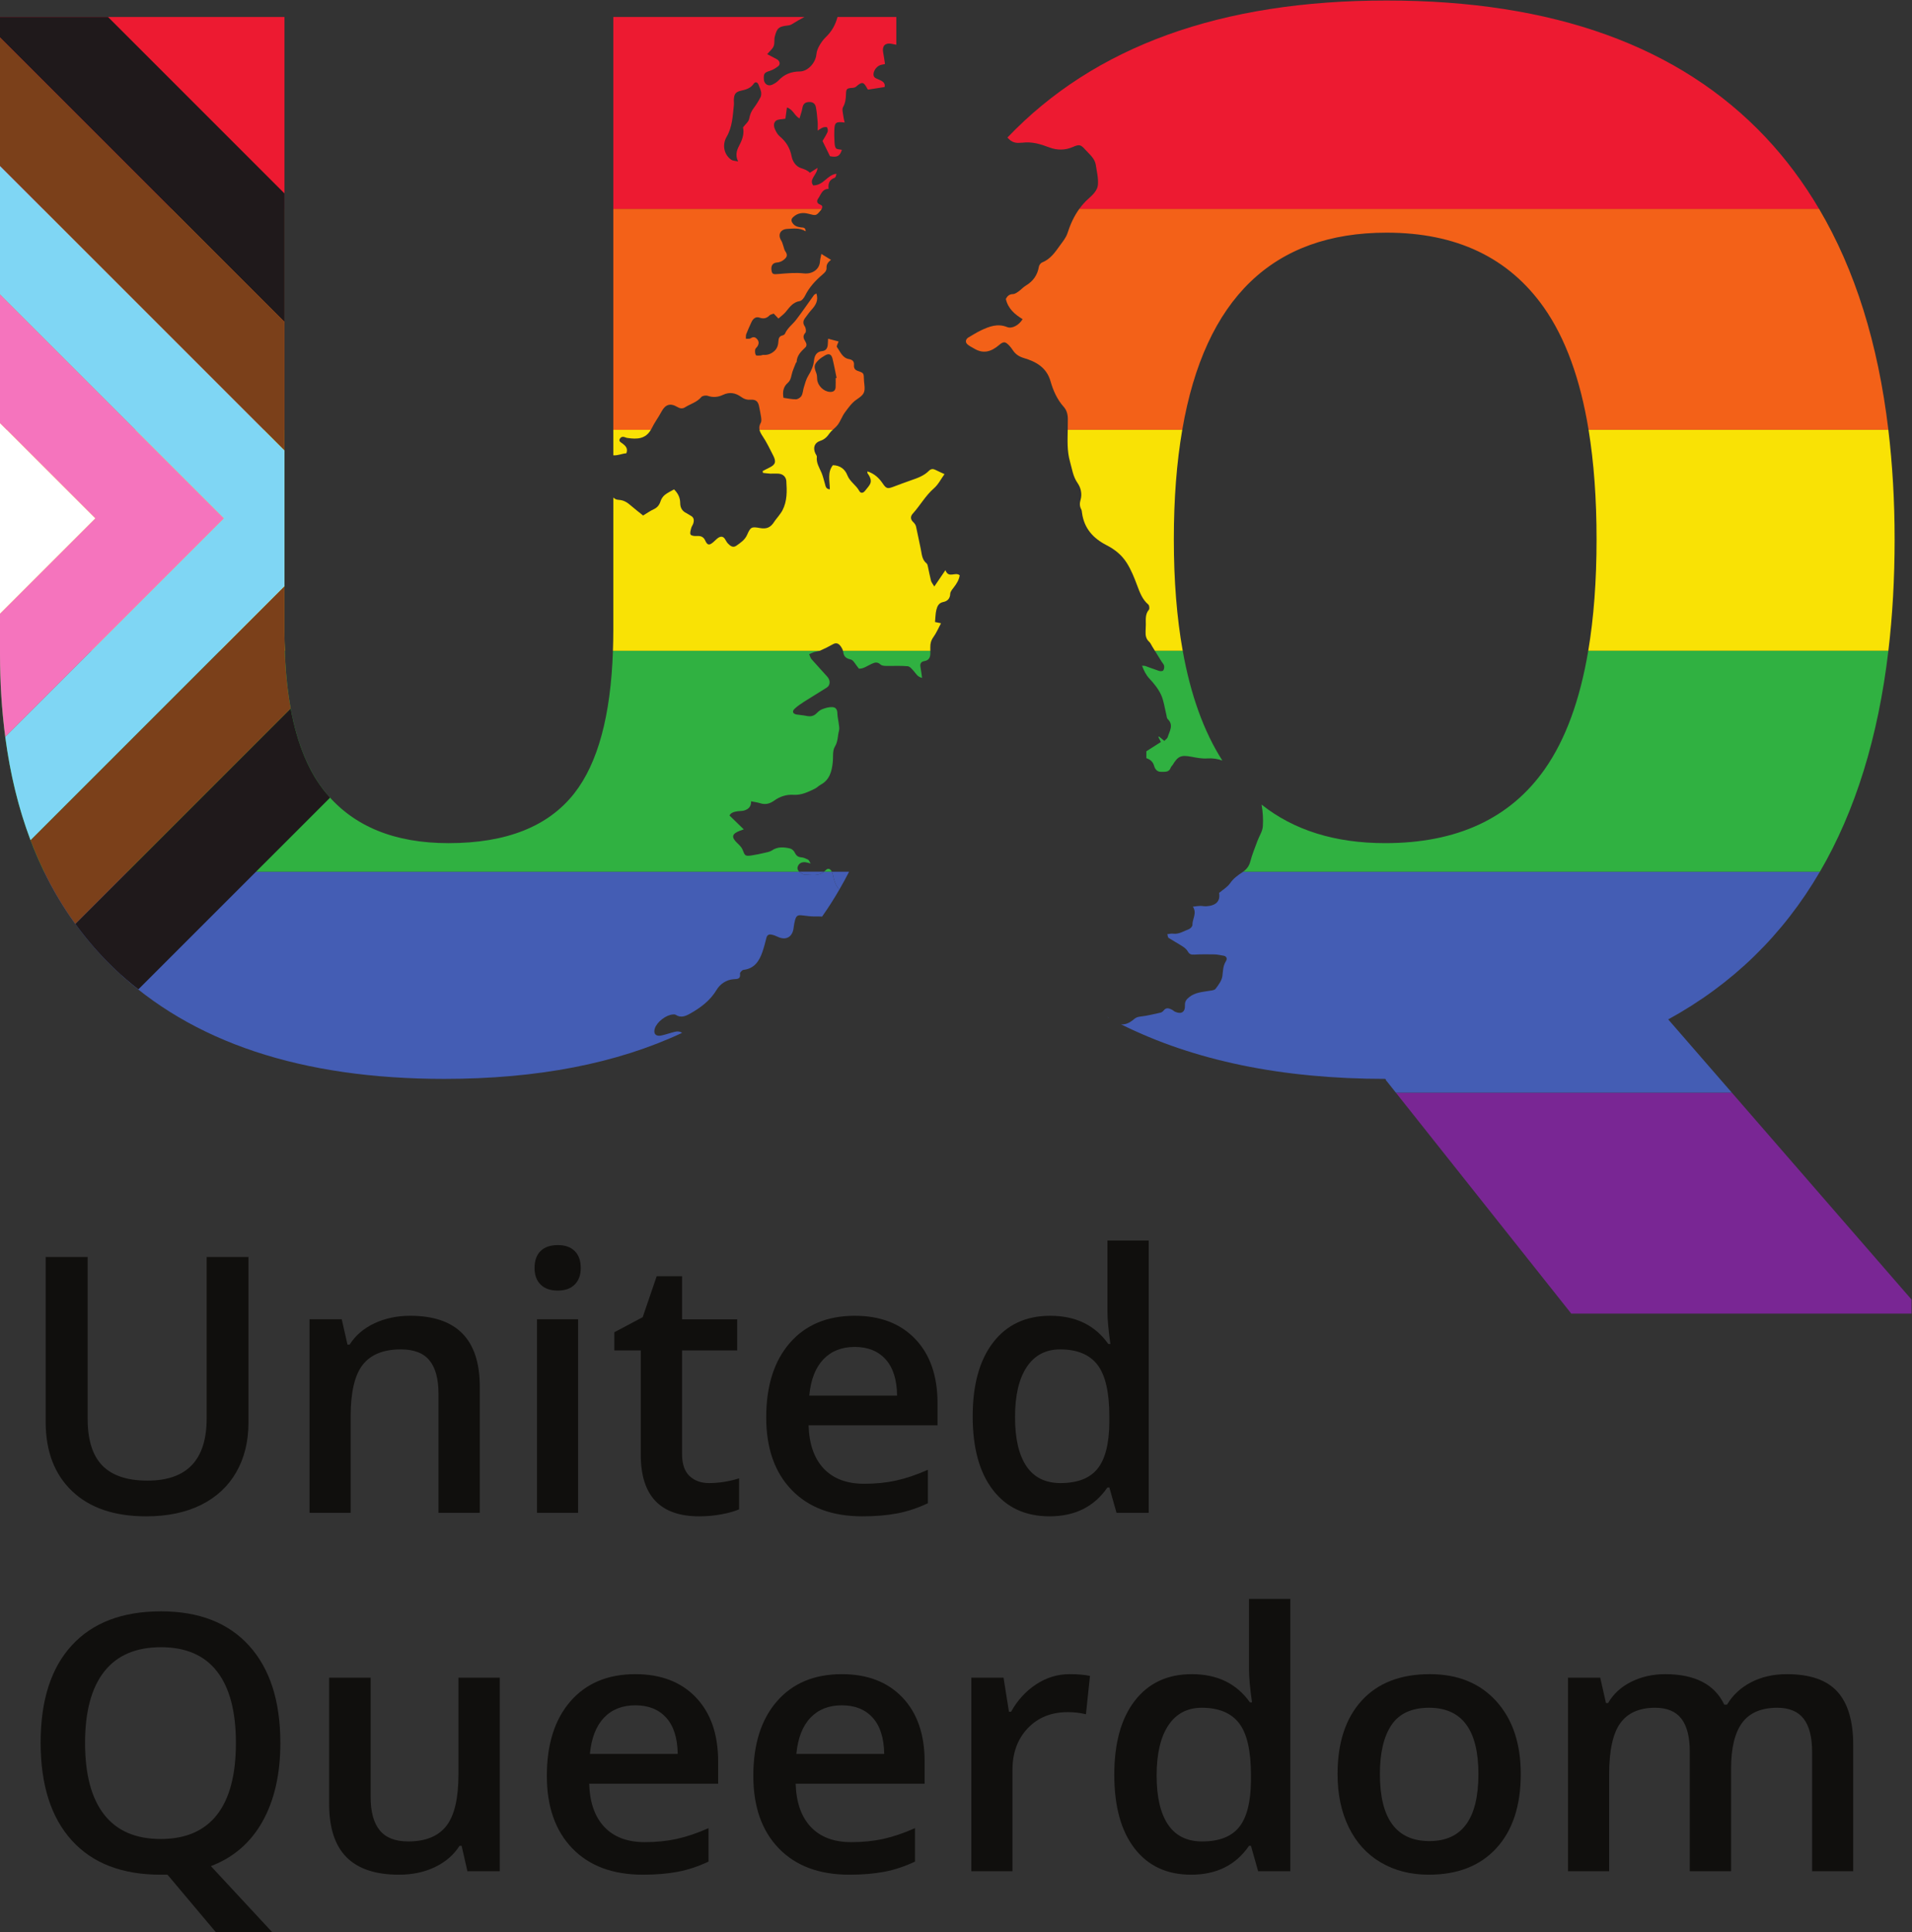 <?xml version="1.0" encoding="UTF-8" standalone="no"?>
<!-- Created with Inkscape (http://www.inkscape.org/) -->

<svg
   version="1.1"
   id="svg2"
   width="426.12"
   height="430.573"
   viewBox="0 0 426.12 430.573"
   sodipodiDocname="UQ_logo.eps"
   xmlnsInkscape="http://www.inkscape.org/namespaces/inkscape"
   xmlnsSodipodi="http://sodipodi.sourceforge.net/DTD/sodipodi-0.dtd"
   xmlns="http://www.w3.org/2000/svg"
   xmlnsSvg="http://www.w3.org/2000/svg">
  <rect x="0" y="0" width="426.12" height="430.573" fill="#333333" stroke="none"/>
  <defs
     id="defs6" />
  <sodipodiNamedview
     id="namedview4"
     pagecolor="#ffffff"
     bordercolor="#000000"
     borderopacity="0.25"
     inkscapeShowpageshadow="2"
     inkscapePageopacity="0.0"
     inkscapePagecheckerboard="0"
     inkscapeDeskcolor="#d1d1d1" />
  <g
     id="g8"
     inkscapeGroupmode="layer"
     inkscapeLabel="ink_ext_XXXXXX"
     transform="matrix(1.333,0,0,-1.333,0,430.573)">
    <g
       id="g10"
       transform="scale(0.1)">
      <path
         d="M 415.406,1128.65 V 851.898 c 0,-31.597 -6.777,-59.25 -20.332,-82.937 -13.554,-23.691 -33.164,-41.922 -58.801,-54.711 -25.644,-12.77 -56.308,-19.16 -92.011,-19.16 -53.047,0 -94.297,14.051 -123.75,42.129 -29.442,28.09 -44.168,66.711 -44.168,115.851 v 275.58 H 146.559 V 858.039 c 0,-35.301 8.183,-61.34 24.57,-78.098 16.387,-16.781 41.543,-25.171 75.476,-25.171 65.918,0 98.887,34.621 98.887,103.859 v 270.021 h 69.914"
         style="fill:#100f0d;fill-opacity:1;fill-rule:nonzero;stroke:none"
         id="path12" />
      <path
         d="m 802.152,700.941 h -69.043 v 198.938 c 0,24.961 -5.019,43.59 -15.066,55.883 -10.039,12.277 -25.977,18.418 -47.824,18.418 -29.071,0 -50.321,-8.578 -63.77,-25.739 -13.457,-17.171 -20.195,-45.929 -20.195,-86.312 V 700.941 h -68.75 v 323.569 h 53.84 l 9.648,-42.428 h 3.516 c 9.746,15.406 23.594,27.298 41.543,35.698 17.929,8.38 37.832,12.58 59.676,12.58 77.617,0 116.425,-39.508 116.425,-118.489 v -210.93"
         style="fill:#100f0d;fill-opacity:1;fill-rule:nonzero;stroke:none"
         id="path14" />
      <path
         d="m 966.566,700.941 h -68.757 v 323.569 h 68.757 z m -72.851,409.269 c 0,12.29 3.371,21.76 10.098,28.38 6.73,6.64 16.328,9.96 28.808,9.96 12.102,0 21.516,-3.32 28.234,-9.96 6.727,-6.62 10.098,-16.09 10.098,-28.38 0,-11.7 -3.371,-20.92 -10.098,-27.64 -6.718,-6.73 -16.132,-10.08 -28.234,-10.08 -12.48,0 -22.078,3.35 -28.808,10.08 -6.727,6.72 -10.098,15.94 -10.098,27.64"
         style="fill:#100f0d;fill-opacity:1;fill-rule:nonzero;stroke:none"
         id="path16" />
      <path
         d="m 1185.4,750.68 c 16.76,0 33.54,2.64 50.31,7.902 v -51.793 c -7.6,-3.309 -17.4,-6.09 -29.4,-8.328 -11.99,-2.242 -24.43,-3.371 -37.3,-3.371 -65.14,0 -97.71,34.332 -97.71,102.98 v 174.36 h -44.17 v 30.42 l 47.39,25.16 23.4,68.46 h 42.43 v -71.96 h 92.15 v -52.08 h -92.15 V 799.238 c 0,-16.578 4.14,-28.816 12.43,-36.707 8.29,-7.902 19.16,-11.851 32.62,-11.851"
         style="fill:#100f0d;fill-opacity:1;fill-rule:nonzero;stroke:none"
         id="path18" />
      <path
         d="m 1429.08,978.281 c -21.84,0 -39.35,-6.929 -52.51,-20.781 -13.17,-13.84 -21.02,-34.031 -23.55,-60.551 h 146.86 c -0.39,26.723 -6.83,46.949 -19.31,60.711 -12.49,13.75 -29.65,20.621 -51.49,20.621 z m 12.59,-283.191 c -50.32,0 -89.67,14.68 -118.04,44.039 -28.38,29.34 -42.57,69.769 -42.57,121.25 0,52.859 13.16,94.391 39.49,124.621 26.33,30.23 62.5,45.36 108.53,45.36 42.71,0 76.45,-12.97 101.23,-38.911 24.76,-25.949 37.15,-61.629 37.15,-107.078 v -37.152 h -215.61 c 0.97,-31.399 9.46,-55.539 25.45,-72.41 16,-16.868 38.52,-25.297 67.58,-25.297 19.11,0 36.9,1.789 53.4,5.41 16.47,3.609 34.17,9.598 53.09,17.988 v -55.879 c -16.78,-7.992 -33.75,-13.652 -50.91,-16.972 -17.16,-3.309 -36.76,-4.969 -58.79,-4.969"
         style="fill:#100f0d;fill-opacity:1;fill-rule:nonzero;stroke:none"
         id="path20" />
      <path
         d="m 1773.12,750.68 c 28.27,0 48.86,7.941 61.73,23.851 12.88,15.879 19.5,41.68 19.89,77.367 v 9.661 c 0,40.761 -6.63,69.711 -19.89,86.882 -13.26,17.161 -34.03,25.739 -62.32,25.739 -24.18,0 -42.81,-9.801 -55.87,-29.399 -13.07,-19.601 -19.6,-47.543 -19.6,-83.812 0,-35.899 6.33,-63.239 19.02,-82.071 12.67,-18.816 31.68,-28.218 57.04,-28.218 z m -18.43,-55.59 c -40.37,0 -71.86,14.629 -94.5,43.89 -22.62,29.25 -33.93,70.301 -33.93,123.149 0,53.062 11.46,94.351 34.37,123.91 22.92,29.541 54.67,44.321 95.22,44.321 42.52,0 74.9,-15.71 97.13,-47.11 h 3.52 c -3.32,23.21 -4.98,41.55 -4.98,55.01 v 117.89 h 69.04 V 700.941 h -53.83 l -11.99,42.418 h -3.22 C 1829.48,711.18 1797.2,695.09 1754.69,695.09"
         style="fill:#100f0d;fill-opacity:1;fill-rule:nonzero;stroke:none"
         id="path22" />
      <path
         d="m 142.23,316.238 c 0,-52.648 10.637,-92.59 31.895,-119.797 21.25,-27.203 52.754,-40.8 94.492,-40.8 41.543,0 72.891,13.461 94.055,40.371 21.16,26.91 31.746,66.988 31.746,120.226 0,52.473 -10.488,92.25 -31.453,119.364 -20.969,27.109 -52.219,40.668 -93.762,40.668 -41.933,0 -73.574,-13.559 -94.93,-40.668 C 152.914,408.488 142.23,368.711 142.23,316.238 Z m 326.497,0 c 0,-51.879 -9.903,-95.558 -29.7,-131.058 -19.793,-35.5 -48.613,-60.461 -86.445,-74.879 L 454.977,0 h -94.211 l -80.731,95.961 h -11.418 c -64.558,0 -114.14,19.16 -148.758,57.48 -34.621,38.329 -51.933,92.789 -51.933,163.387 0,70.602 17.41,124.832 52.226,162.66 34.813,37.832 84.5,56.75 149.051,56.75 63.586,0 112.727,-19.199 147.453,-57.629 34.707,-38.429 52.071,-92.539 52.071,-162.371"
         style="fill:#100f0d;fill-opacity:1;fill-rule:nonzero;stroke:none"
         id="path24" />
      <path
         d="m 781.449,101.809 -9.656,42.41 h -3.508 c -9.558,-15.02 -23.152,-26.809 -40.808,-35.399 -17.649,-8.57 -37.793,-12.859 -60.411,-12.859 -39.199,0 -68.457,9.75 -87.765,29.25 -19.305,19.5 -28.965,49.051 -28.965,88.641 v 211.519 h 69.336 V 225.84 c 0,-24.758 5.07,-43.352 15.215,-55.719 10.136,-12.391 26.035,-18.582 47.687,-18.582 28.856,0 50.067,8.633 63.633,25.902 13.555,17.25 20.32,46.168 20.32,86.719 V 425.371 H 835.57 V 101.809 h -54.121"
         style="fill:#100f0d;fill-opacity:1;fill-rule:nonzero;stroke:none"
         id="path26" />
      <path
         d="m 1062.3,379.148 c -21.85,0 -39.36,-6.937 -52.51,-20.777 C 996.617,344.52 988.766,324.328 986.234,297.82 H 1133.1 c -0.4,26.711 -6.84,46.942 -19.32,60.7 -12.48,13.75 -29.64,20.628 -51.48,20.628 z m 12.58,-283.187 c -50.31,0 -89.661,14.668 -118.04,44.027 -28.379,29.352 -42.567,69.774 -42.567,121.25 0,52.864 13.165,94.391 39.493,124.633 26.328,30.231 62.494,45.348 108.534,45.348 42.71,0 76.45,-12.969 101.22,-38.91 24.77,-25.95 37.15,-61.629 37.15,-107.071 v -37.16 H 985.063 c 0.976,-31.406 9.464,-55.539 25.447,-72.398 16,-16.879 38.53,-25.301 67.58,-25.301 19.11,0 36.91,1.781 53.4,5.41 16.47,3.602 34.17,9.602 53.09,17.981 v -55.872 c -16.77,-7.988 -33.75,-13.66 -50.9,-16.968 -17.16,-3.309 -36.76,-4.969 -58.8,-4.969"
         style="fill:#100f0d;fill-opacity:1;fill-rule:nonzero;stroke:none"
         id="path28" />
      <path
         d="m 1407.5,379.148 c -21.84,0 -39.34,-6.937 -52.5,-20.777 -13.18,-13.851 -21.03,-34.043 -23.56,-60.551 h 146.87 c -0.39,26.711 -6.84,46.942 -19.31,60.7 -12.49,13.75 -29.65,20.628 -51.5,20.628 z m 12.58,-283.187 c -50.31,0 -89.66,14.668 -118.03,44.027 -28.38,29.352 -42.57,69.774 -42.57,121.25 0,52.864 13.16,94.391 39.49,124.633 26.33,30.231 62.5,45.348 108.53,45.348 42.72,0 76.46,-12.969 101.23,-38.91 24.77,-25.95 37.15,-61.629 37.15,-107.071 v -37.16 h -215.61 c 0.98,-31.406 9.46,-55.539 25.46,-72.398 15.98,-16.879 38.51,-25.301 67.57,-25.301 19.12,0 36.91,1.781 53.39,5.41 16.49,3.602 34.17,9.602 53.11,17.981 v -55.872 c -16.78,-7.988 -33.76,-13.66 -50.92,-16.968 -17.16,-3.309 -36.76,-4.969 -58.8,-4.969"
         style="fill:#100f0d;fill-opacity:1;fill-rule:nonzero;stroke:none"
         id="path30" />
      <path
         d="m 1788.12,431.219 c 13.84,0 25.25,-0.981 34.23,-2.918 l -6.74,-64.082 c -9.76,2.34 -19.89,3.519 -30.42,3.519 -27.51,0 -49.78,-8.988 -66.85,-26.918 -17.08,-17.941 -25.59,-41.25 -25.59,-69.929 V 101.809 h -68.76 v 323.562 h 53.84 l 9.06,-57.051 h 3.51 c 10.73,19.309 24.72,34.61 41.99,45.918 17.25,11.313 35.83,16.981 55.73,16.981"
         style="fill:#100f0d;fill-opacity:1;fill-rule:nonzero;stroke:none"
         id="path32" />
      <path
         d="m 2009.86,151.539 c 28.27,0 48.86,7.949 61.72,23.852 12.88,15.879 19.51,41.679 19.9,77.379 v 9.652 c 0,40.758 -6.63,69.707 -19.9,86.879 -13.26,17.168 -34.03,25.738 -62.32,25.738 -24.18,0 -42.8,-9.801 -55.87,-29.398 -13.06,-19.602 -19.6,-47.532 -19.6,-83.813 0,-35.887 6.34,-63.238 19.03,-82.058 12.66,-18.829 31.68,-28.231 57.04,-28.231 z m -18.44,-55.578 c -40.36,0 -71.86,14.617 -94.49,43.879 -22.62,29.262 -33.93,70.301 -33.93,123.16 0,53.051 11.45,94.352 34.37,123.898 22.92,29.543 54.66,44.321 95.22,44.321 42.52,0 74.9,-15.699 97.13,-47.098 h 3.52 c -3.33,23.199 -4.98,41.539 -4.98,55 v 117.891 h 69.04 V 101.809 h -53.83 l -11.99,42.41 h -3.22 c -22.04,-32.168 -54.32,-48.258 -96.84,-48.258"
         style="fill:#100f0d;fill-opacity:1;fill-rule:nonzero;stroke:none"
         id="path34" />
      <path
         d="m 2307.08,264.16 c 0,-74.691 27.61,-112.031 82.8,-112.031 54.61,0 81.91,37.34 81.91,112.031 0,73.918 -27.5,110.879 -82.5,110.879 -28.87,0 -49.78,-9.559 -62.74,-28.66 -12.97,-19.117 -19.47,-46.52 -19.47,-82.219 z m 235.5,0 c 0,-52.851 -13.55,-94.101 -40.65,-123.738 -27.12,-29.641 -64.85,-44.461 -113.21,-44.461 -30.25,0 -56.96,6.82 -80.16,20.48 -23.22,13.641 -41.06,33.239 -53.55,58.797 -12.48,25.551 -18.72,55.184 -18.72,88.922 0,52.469 13.46,93.422 40.38,122.879 26.91,29.449 64.84,44.18 113.8,44.18 46.81,0 83.86,-15.059 111.16,-45.199 27.31,-30.141 40.95,-70.75 40.95,-121.86"
         style="fill:#100f0d;fill-opacity:1;fill-rule:nonzero;stroke:none"
         id="path36" />
      <path
         d="m 2894.23,101.809 h -69.04 V 301.32 c 0,24.77 -4.69,43.25 -14.04,55.442 -9.37,12.187 -23.99,18.277 -43.88,18.277 -26.52,0 -45.99,-8.617 -58.37,-25.879 -12.38,-17.269 -18.57,-45.98 -18.57,-86.16 V 101.809 h -68.75 v 323.562 h 53.83 l 9.64,-42.43 h 3.52 c 8.97,15.399 21.98,27.309 39.06,35.7 17.05,8.39 35.83,12.578 56.31,12.578 49.74,0 82.7,-16.981 98.88,-50.91 h 4.68 c 9.56,15.992 23.01,28.472 40.38,37.453 17.35,8.957 37.25,13.457 59.67,13.457 38.62,0 66.75,-9.758 84.4,-29.25 17.65,-19.508 26.48,-49.258 26.48,-89.239 V 101.809 h -68.75 V 301.32 c 0,24.77 -4.73,43.25 -14.19,55.442 -9.46,12.187 -24.14,18.277 -44.03,18.277 -26.72,0 -46.27,-8.328 -58.65,-25.008 -12.39,-16.672 -18.58,-42.269 -18.58,-76.781 V 101.809"
         style="fill:#100f0d;fill-opacity:1;fill-rule:nonzero;stroke:none"
         id="path38" />
      <path
         d="m 3195.94,1057.47 -300.49,345.94 h -561.71 l 293.23,-369.37 h 568.97 v 23.43"
         style="fill:#792694;fill-opacity:1;fill-rule:nonzero;stroke:none"
         id="path40" />
      <path
         d="m 3042.77,1772.79 h -964.33 c -0.38,-0.28 -0.7,-0.59 -1.1,-0.85 -7.83,-5.13 -15.09,-10.3 -20.68,-18.4 -4.54,-6.55 -12.2,-10.93 -18.48,-16.26 2.3,-13.55 -4.65,-21.06 -20.98,-22.28 -3.55,-0.26 -7.19,0.68 -10.78,0.61 -3.54,-0.07 -7.08,-0.72 -12.04,-1.28 7.27,-11.01 -1.03,-20.48 -0.78,-30.61 0.06,-2.36 -3.3,-6.06 -5.87,-7.01 -8.65,-3.18 -16.66,-8.91 -26.71,-7.51 -2.7,0.38 -5.59,-0.46 -9.36,-0.83 0.84,-2.68 0.85,-5.43 2.1,-6.24 7.81,-5.03 16.02,-9.42 23.8,-14.48 3.2,-2.08 6.45,-4.84 8.26,-8.08 2.53,-4.56 5.4,-5.67 10.48,-5.4 11.57,0.65 23.21,0.56 34.81,0.34 4.63,-0.1 9.22,-1.45 13.85,-2.03 6.5,-0.82 7.05,-5.56 4.59,-9.47 -4.93,-7.8 -4.71,-16.08 -5.84,-24.68 -1,-7.58 -6.52,-15.03 -11.48,-21.42 -2.1,-2.7 -7.84,-2.82 -12.03,-3.54 -10.99,-1.87 -21.99,-2.55 -31.55,-9.98 -5.19,-4.02 -7.83,-7.55 -7.54,-14.12 0.52,-11.17 -6.13,-15.31 -16.43,-10.65 -1.94,0.88 -3.49,2.59 -5.42,3.52 -4.71,2.34 -9.4,4.07 -13.62,-1.26 -1.29,-1.62 -3.27,-3.29 -5.22,-3.73 -10.85,-2.43 -21.73,-5.06 -32.75,-6.41 -4.53,-0.56 -7.97,-1.23 -11.56,-4.36 -7.78,-6.73 -14.81,-9.57 -21.88,-8.76 v 0 c 121.98,-60.78 269.18,-91.21 441.7,-91.21 l 1.2,-1.2 v -1.19 l 1.2,-1.2 15.41,-19.41 h 561.71 l -106.33,122.42 c 107.46,58.83 191.95,141.21 253.65,246.96"
         style="fill:#445db4;fill-opacity:1;fill-rule:nonzero;stroke:none"
         id="path42" />
      <path
         d="m 1850.8,1530.06 c 1.4,-0.77 2.85,-1.5 4.27,-2.26 -1.4,0.94 -2.83,1.73 -4.27,2.26 v 0"
         style="fill:#445db4;fill-opacity:1;fill-rule:nonzero;stroke:none"
         id="path44" />
      <path
         d="m 1128.75,1505.21 c -7.7,-1.82 -15.18,-4.54 -22.89,-6.27 -9.42,-2.1 -13.97,3.15 -10.95,12.07 3.7,10.94 18.93,22.53 30.45,23.1 1.42,0.06 3.17,0.16 4.24,-0.54 8.76,-5.72 16.6,-2.34 24.44,2.1 17.68,10.04 33.32,21.61 44.29,39.9 5.44,9.08 15.82,16.71 28.29,17.48 6.12,0.38 11.95,0.04 10.62,9.34 -0.27,1.85 3.52,5.99 5.77,6.26 18.24,2.12 26.36,14.61 31.67,29.97 2.7,7.79 4.73,15.84 6.76,23.85 1.16,4.54 4.25,5.86 8.14,5.17 3.49,-0.62 6.99,-1.87 10.18,-3.46 14.01,-6.95 25.29,-0.87 27.06,14.62 0.49,4.29 1.25,8.59 2.37,12.75 2.09,7.82 4.48,9.09 12.43,8.17 7.16,-0.83 14.39,-1.93 21.56,-1.75 3.81,0.1 7.56,-0.04 11.29,-0.25 10.21,14.48 19.78,29.46 28.73,44.95 -4.18,5.1 -7.5,10.87 -9.06,17.97 -0.9,4.11 -1.66,8.42 -3.47,12.15 h -12.98 c -9.82,-8.17 -21.83,-4.99 -33.22,-4.78 -1.61,0.03 -3.19,1.56 -4.79,2.36 -1.35,0.68 -2.51,1.5 -3.49,2.42 H 73.695 c 30.235,-62.12 69.719,-116.53 118.567,-163.1 128.183,-122.2 311.64,-183.28 550.437,-183.28 155.977,0 288.491,25.74 397.781,76.98 v 0 c -3.4,2.23 -7.2,2.89 -11.73,1.82"
         style="fill:#445db4;fill-opacity:1;fill-rule:nonzero;stroke:none"
         id="path46" />
      <path
         d="m 1403.2,1742.67 c 5.7,9.86 11.23,19.85 16.41,30.12 h -28.94 c 1.81,-3.73 2.57,-8.04 3.47,-12.15 1.56,-7.1 4.88,-12.87 9.06,-17.97"
         style="fill:#445db4;fill-opacity:1;fill-rule:nonzero;stroke:none"
         id="path48" />
      <path
         d="m 1339.68,1770.37 c 1.6,-0.8 3.18,-2.33 4.79,-2.36 11.39,-0.21 23.4,-3.39 33.22,4.78 h -41.5 c 0.98,-0.92 2.14,-1.74 3.49,-2.42"
         style="fill:#445db4;fill-opacity:1;fill-rule:nonzero;stroke:none"
         id="path50" />
      <path
         d="m 1422.22,2127.62 c 4.8,-1 8.18,-8.77 13.75,-15.31 6.59,-0.82 13.87,4.46 21.49,8.03 5.45,2.56 9.8,3.39 14.72,-1.22 1.96,-1.84 5.79,-2.23 8.79,-2.3 12.21,-0.24 24.48,0.57 36.6,-0.52 3.72,-0.33 7.45,-5.06 10.42,-8.44 3.7,-4.24 6.27,-9.56 13.61,-11 -0.93,6.46 -1.53,12.16 -2.61,17.75 -1.1,5.7 0.61,9.28 6.51,10.26 7.56,1.25 10,6.28 9.98,13.19 0,1.37 -0.02,2.74 -0.02,4.1 h -146.15 c 0.09,-0.37 0.31,-0.73 0.35,-1.1 0.88,-7.86 3.97,-11.62 12.56,-13.44"
         style="fill:#30b141;fill-opacity:1;fill-rule:nonzero;stroke:none"
         id="path52" />
      <path
         d="m 1333.93,1781.76 c 1.96,5.2 6.72,7.32 12.26,6.89 2.28,-0.18 4.53,-1 9.13,-2.07 -2.2,3.42 -2.82,5.59 -4.16,6.25 -3.56,1.73 -7.37,3.67 -11.18,3.93 -5.94,0.41 -8.95,3.09 -11.39,8.29 -1.34,2.86 -4.79,5.87 -7.79,6.58 -10.32,2.37 -20.64,3.28 -30.3,-3.34 -3.32,-2.27 -7.82,-2.97 -11.89,-3.91 -7.31,-1.69 -14.66,-3.34 -22.08,-4.4 -10.66,-1.54 -11.12,-0.49 -14.83,9.18 -1.66,4.36 -5.52,8.12 -9.04,11.47 -10.28,9.79 -9.28,15.37 4.12,20.53 1.57,0.59 3.16,1.13 6.73,2.4 -8.44,8.21 -15.74,15.32 -23.82,23.18 2.31,5.02 8.12,6.3 14.09,7.18 3.22,0.48 6.6,0.19 9.69,1.01 7.09,1.9 12.44,5.84 12.36,15.52 5.91,-1.2 10.47,-1.71 14.75,-3.08 9.06,-2.93 16.44,-1.08 24.3,4.59 9.1,6.56 20.12,10.14 31.55,9.38 13.37,-0.88 24.56,4.7 35.89,10.18 3.53,1.7 6.35,4.87 9.82,6.75 14.87,7.99 18.45,21.98 20.12,37.05 1,8.95 -0.71,19.53 3.54,26.47 5.41,8.82 4.55,18.01 6.96,26.85 1.03,3.82 -0.09,8.3 -0.56,12.44 -0.58,5.27 -2.01,10.5 -2.15,15.76 -0.15,6.84 -2.16,10.93 -8.88,11.14 -5.49,0.19 -11.27,-1.55 -16.51,-3.51 -3.57,-1.34 -6.79,-4.2 -9.57,-6.98 -4.95,-4.98 -10.52,-5.57 -17,-4.2 -5.28,1.11 -10.71,1.46 -16.06,2.27 -6.36,0.98 -8.23,5.19 -3.59,9.56 4.94,4.66 10.72,8.52 16.47,12.2 12.37,7.93 25.07,15.37 37.43,23.32 5.84,3.75 6.29,11.93 1,17.97 -8.69,9.93 -17.84,19.46 -26.5,29.42 -1.96,2.26 -2.71,5.57 -4.02,8.4 2.74,1.18 5.4,2.6 8.23,3.48 3.05,0.94 6.35,1.21 9.31,2.25 h -345.58 c -3.66,-108.51 -25.175,-188.03 -64.659,-238.39 -43.535,-55.51 -113.613,-83.24 -210.223,-83.24 -90.253,0 -158.546,27.94 -204.843,83.85 -42.266,50.98 -65.176,130.3 -68.887,237.78 H -0.004 v -5.39 c 0,-141.84 24.609,-263.13 73.699,-363.98 H 1336.19 c -2.49,2.28 -3.67,5.25 -2.26,8.97"
         style="fill:#30b141;fill-opacity:1;fill-rule:nonzero;stroke:none"
         id="path54" />
      <path
         d="m 1946.32,2117.02 c 0.53,-2.47 -0.06,-5.93 -1.56,-7.83 -1.03,-1.28 -4.73,-1.4 -6.83,-0.74 -7.88,2.5 -15.58,5.58 -23.39,8.32 -1.22,0.42 -2.67,0.21 -5.18,0.36 3.33,-8.45 6.57,-15.32 12.39,-21.57 7.52,-8.07 14.86,-17.04 19.4,-26.94 4.74,-10.33 6.06,-22.24 8.9,-33.45 0.63,-2.44 0.6,-5.65 2.17,-7.16 10.57,-10.1 3.04,-20.19 0.14,-30.13 -0.69,-2.35 -3.53,-4.08 -5.72,-6.47 -3.46,2.88 -6.14,5.11 -8.81,7.34 -0.41,-0.2 -0.8,-0.41 -1.2,-0.61 1.41,-2.8 2.84,-5.61 4.3,-8.52 -8.47,-5.4 -16.7,-10.65 -24.33,-15.52 0,-4.74 0,-7.97 0,-11.49 6.5,-2.24 11.04,-5.91 13.06,-13.14 1.41,-5 4.81,-9.93 11.59,-9.73 6.37,0.19 13.33,-1.22 16.16,7.17 0.54,1.61 2.21,2.81 3.14,4.34 9.09,15.03 14.08,16.93 31.91,13.6 8.44,-1.58 17.2,-3.3 25.68,-2.73 9.57,0.67 17.95,-0.73 25.52,-3.54 -30.97,48.44 -53.04,109.66 -66.27,183.58 h -46.56 c 3.68,-5.95 7.37,-11.92 11.06,-17.87 1.51,-2.43 3.87,-4.66 4.43,-7.27"
         style="fill:#30b141;fill-opacity:1;fill-rule:nonzero;stroke:none"
         id="path56" />
      <path
         d="m 3157.22,2142.16 h -501.8 c -13.87,-82.64 -38.14,-148.82 -72.94,-198.25 -57.91,-82.26 -146.74,-123.38 -266.55,-123.38 -83.84,0 -152.67,21.55 -206.68,64.45 2.13,-12.01 2.97,-24.5 2.09,-36.6 -0.58,-8.13 -5.92,-15.89 -8.88,-23.89 -4.23,-11.52 -9,-22.9 -12.07,-34.73 -1.98,-7.62 -6.1,-12.84 -11.95,-16.97 h 964.33 c 59.23,101.51 97.38,224.63 114.45,369.37"
         style="fill:#30b141;fill-opacity:1;fill-rule:nonzero;stroke:none"
         id="path58" />
      <path
         d="m 1380.19,1774.99 c -0.81,-0.87 -1.66,-1.51 -2.5,-2.2 h 12.98 c -0.05,0.09 -0.05,0.18 -0.1,0.27 -2.24,4.46 -6.14,6.51 -10.38,1.93"
         style="fill:#30b141;fill-opacity:1;fill-rule:nonzero;stroke:none"
         id="path60" />
      <path
         d="m 3167.65,2328.43 c 0,64.52 -3.63,125.4 -10.49,183.1 h -501.19 c 8.86,-54.15 13.35,-115.13 13.35,-183.1 0,-69.44 -4.69,-131.44 -13.9,-186.27 h 501.8 c 6.91,58.58 10.43,120.62 10.43,186.27"
         style="fill:#f9e205;fill-opacity:1;fill-rule:nonzero;stroke:none"
         id="path62" />
      <path
         d="m 1788.94,2458.41 c 3.52,-12.32 4.86,-24.7 12.72,-35.95 5.21,-7.48 7.96,-17.85 4.96,-27.97 -1.62,-5.44 -1.8,-10.6 1.06,-15.78 1.01,-1.82 1.12,-4.18 1.42,-6.33 3.5,-25.46 18.4,-42.1 40.59,-53.53 13.86,-7.13 25.7,-16.27 34.36,-30.14 7.37,-11.81 12.29,-24.27 17.09,-37.07 4.41,-11.76 8.62,-23.67 18.83,-32.29 1.66,-1.41 2.25,-6.98 0.91,-8.55 -6.44,-7.57 -5.12,-16.29 -5.15,-24.93 -0.02,-3.98 -0.28,-7.97 -0.42,-11.96 -0.23,-6.35 0.82,-12.07 5.96,-16.7 2.33,-2.09 3.57,-5.39 5.28,-8.14 1.42,-2.31 2.85,-4.61 4.28,-6.91 h 46.56 c -9.86,55.03 -14.84,117.07 -14.84,186.27 0,67.8 4.75,128.75 14.09,183.1 h -191.5 c -0.28,-17.78 -1.25,-35.42 3.8,-53.12"
         style="fill:#f9e205;fill-opacity:1;fill-rule:nonzero;stroke:none"
         id="path64" />
      <path
         d="m 1040.92,2488.47 c -2.69,2.04 -7.27,3.72 -4.45,8.31 2.2,3.59 5.95,3.61 9.68,1.87 0.96,-0.45 2.09,-0.62 3.15,-0.78 15.73,-2.36 29.99,-1.72 38.86,13.66 h -62.75 v -42.66 c 7.55,-0.57 14.56,2.9 21.83,3.46 2.95,7.98 -1.14,12.21 -6.32,16.14"
         style="fill:#f9e205;fill-opacity:1;fill-rule:nonzero;stroke:none"
         id="path66" />
      <path
         d="m 1580.68,2276.91 c -6.84,-10.06 -12.14,-17.84 -18.6,-27.32 -2.57,4.38 -4.78,6.83 -5.52,9.66 -2.01,7.62 -3.34,15.41 -5.08,23.11 -0.47,2.05 -0.86,4.73 -2.29,5.85 -8.08,6.38 -7.93,15.92 -9.86,24.59 -2.76,12.34 -4.96,24.8 -7.81,37.13 -0.61,2.62 -2.5,5.31 -4.53,7.2 -5.06,4.69 -5.07,9.66 -0.84,14.33 12.32,13.59 21.13,29.97 35.3,42.27 7.33,6.35 11.95,15.84 17.69,23.75 -5.68,2.64 -10.19,4.55 -14.52,6.79 -4.33,2.26 -7.88,2.43 -11.69,-1.4 -8.36,-8.42 -19.34,-12.14 -30.27,-15.91 -9.82,-3.39 -19.53,-7.12 -29.27,-10.75 -9.19,-3.41 -11.63,-3.23 -17.32,5.27 -6.46,9.65 -14.38,16.86 -25.73,20.53 0,-1.09 -0.41,-2.38 0.06,-3.02 10.75,-14.96 3.77,-19.2 -4.1,-29.38 -3.42,-4.45 -7.5,-4.27 -9.68,-0.26 -5.36,9.86 -15.77,15.4 -20.05,26.51 -3.68,9.55 -11.87,16.32 -24.08,16.54 -9.46,-11.93 -5.21,-26.29 -5.07,-40.33 -6.94,0.5 -7.01,5.3 -8.19,9.2 -1.85,6.17 -3.22,12.55 -5.71,18.46 -3.63,8.61 -9.07,16.52 -7.83,26.63 0.22,1.8 -1.63,3.84 -2.5,5.78 -4.27,9.5 -1.58,17.75 8.29,20.98 7.15,2.34 11.32,6.64 15.41,12.52 1.51,2.18 3.45,4.05 5.44,5.89 h -122.51 c 0.78,-3.58 2.76,-7.03 5.27,-10.76 6.81,-10.13 12.05,-21.34 17.66,-32.24 5.47,-10.66 3.63,-15.46 -7.07,-20.51 -3.6,-1.71 -7.09,-3.66 -10.64,-5.5 0.21,-1.01 0.42,-2.02 0.64,-3.02 4.05,-0.41 8.1,-1.02 12.18,-1.2 4.7,-0.2 9.46,0.31 14.13,-0.09 7.12,-0.62 12.23,-5.39 12.69,-12.55 1.1,-16.68 1.51,-33.41 -6.57,-48.86 -1.81,-3.44 -4.33,-6.53 -6.63,-9.71 -2.31,-3.16 -5,-6.06 -7.09,-9.36 -5.96,-9.43 -12.67,-12.45 -23.91,-10.4 -13.94,2.53 -15.62,1.81 -21.42,-11.42 -3.72,-8.5 -11.06,-13.29 -18.09,-18.22 -5.73,-4.02 -10.35,0.05 -14.19,4.05 -3.82,4.01 -5.16,12.1 -11.87,10.98 -4.58,-0.77 -8.57,-5.77 -12.58,-9.16 -6.64,-5.61 -9.72,-5.08 -13.33,2.96 -2.77,6.2 -7.45,7.92 -13.99,7.47 -3.55,-0.24 -8.94,0.24 -10.37,2.44 -1.58,2.4 0.12,7.25 1.02,10.87 0.68,2.75 2.71,5.16 3.51,7.9 1.51,5.26 1.12,10.07 -4.66,12.91 -2.25,1.11 -4.21,2.83 -6.48,3.9 -7.33,3.42 -10.78,8.97 -10.82,17.15 -0.05,8.63 -3.41,16.04 -10.32,22.8 -5.32,-3.12 -10.93,-5.64 -15.54,-9.38 -3.09,-2.51 -5.67,-6.46 -6.9,-10.28 -2.05,-6.31 -5.26,-10.68 -11.42,-13.53 -5.82,-2.67 -11.12,-6.49 -17.82,-10.51 -7.29,5.88 -14.47,11.31 -21.21,17.22 -5.63,4.95 -11.78,8.56 -19.29,8.9 -4.25,0.19 -7.12,1.66 -9.3,4 V 2176.3 c 0,-11.72 -0.25,-23.03 -0.63,-34.14 h 345.58 c 0.35,0.12 0.74,0.15 1.07,0.3 7.16,3.17 14.23,6.63 21.01,10.52 6.34,3.67 10.31,0.76 13.67,-4.09 1.39,-2.02 2.65,-4.37 3.2,-6.73 h 146.15 c 0,1.9 0.02,3.8 -0.04,5.71 -0.18,6.3 1.24,11.72 5.17,17.17 5.03,6.98 8.41,15.13 12.68,23.09 -3.41,0.71 -6.42,1.34 -9.99,2.08 0.74,7.26 0.64,14.23 2.36,20.73 1.5,5.69 3.81,11.26 11.56,12.77 6.51,1.25 11.26,5.5 11.51,13.64 0.11,3.44 3.1,7.07 5.46,10.1 4.89,6.3 9.13,12.77 10.38,20.85 -7.41,6.41 -18.5,-5.94 -23.87,8.61"
         style="fill:#f9e205;fill-opacity:1;fill-rule:nonzero;stroke:none"
         id="path68" />
      <path
         d="m 475.57,2173.9 v 337.63 H -0.004 V 2142.16 H 476.168 c -0.352,10.35 -0.598,20.87 -0.598,31.74"
         style="fill:#f9e205;fill-opacity:1;fill-rule:nonzero;stroke:none"
         id="path70" />
      <path
         d="m 1771.77,2819.2 c -7.99,-11.16 -15.83,-22.52 -29.51,-27.91 -2.4,-0.94 -4.91,-4.43 -5.35,-7.08 -2.36,-14.19 -9.79,-24.42 -22.02,-31.73 -4.29,-2.57 -7.69,-6.6 -11.81,-9.5 -2.84,-2 -6.22,-4.45 -9.38,-4.5 -6.62,-0.09 -9.7,-3.78 -12.03,-8.09 3.66,-16.44 15.2,-26.02 28.01,-33.83 -5.78,-10 -17.74,-16.54 -25.84,-13.26 -15.88,6.45 -29.79,1.05 -43.65,-5.46 -7.16,-3.37 -13.86,-7.75 -20.75,-11.68 -4.82,-2.74 -6.15,-7.87 -2.21,-11.53 3.33,-3.1 7.76,-5.04 11.73,-7.42 15.4,-9.23 28.59,-4.84 41.31,5.99 7.9,6.74 10.78,6.05 18.06,-1.93 1.94,-2.13 3.6,-4.54 5.22,-6.92 4.6,-6.77 10.35,-10.49 18.75,-12.99 20.04,-5.95 37.52,-15.78 44.03,-38.5 4.47,-15.59 10.98,-30.53 22.14,-42.98 5.28,-5.89 6.97,-13.4 6.83,-21.28 -0.09,-5.08 -0.06,-10.16 -0.13,-15.24 0,-0.61 -0.02,-1.22 -0.03,-1.83 h 191.5 c 37.71,219.66 151.56,329.61 341.69,329.61 116.61,0 204.24,-41.74 262.95,-125.19 35.88,-51.01 60.75,-119.22 74.69,-204.42 h 501.19 c -17.15,144.46 -55.73,267.63 -115.84,369.37 H 1804.51 c -8.83,-12.19 -15.06,-25.94 -19.83,-40.74 -2.44,-7.6 -8.11,-14.28 -12.91,-20.96"
         style="fill:#f36118;fill-opacity:1;fill-rule:nonzero;stroke:none"
         id="path72" />
      <path
         d="m 1397.07,2582.78 c -0.34,-5.77 -3.75,-8.13 -9.5,-7.86 -10.29,0.47 -20.54,10.42 -21.31,20.79 -0.26,3.57 -0.16,7.41 -1.46,10.62 -4.24,10.44 -3.99,14.36 3.73,21.84 3.07,2.98 6.85,5.3 10.54,7.54 6.56,3.96 10.89,2.46 12.75,-5.03 2.68,-10.7 4.62,-21.59 6.88,-32.4 -0.52,-0.1 -1.05,-0.21 -1.57,-0.31 0,-5.06 0.24,-10.15 -0.06,-15.19 z m 48.02,5.15 c -0.31,2.52 -0.58,5.04 -0.65,7.57 -0.32,10.8 -0.2,11.09 -10.29,14.48 -5.19,1.75 -6.75,5.04 -6.38,9.87 0.51,6.4 -2.68,8.85 -8.71,9.98 -10.83,2.04 -14.16,12.42 -19.75,19.95 -1.19,1.61 1.72,6.26 2.72,9.44 -4.89,1.29 -10.75,2.83 -17.51,4.61 -0.15,-2.77 -0.26,-6.55 -0.59,-10.3 -0.5,-5.67 -3.28,-9.82 -9.19,-10.38 -9.59,-0.9 -12.89,-7.67 -13.73,-15.42 -1.06,-9.72 -4.77,-17.87 -9.82,-26.05 -3.49,-5.66 -5.12,-12.54 -7.19,-18.98 -1.52,-4.73 -1.56,-10.15 -3.93,-14.32 -1.64,-2.88 -6.07,-5.77 -9.31,-5.83 -7.03,-0.11 -14.11,1.58 -20.89,2.49 -1.84,10.59 0.06,18.65 7.21,24.98 4.05,3.59 5.29,8.1 6.39,13.28 1.48,6.88 4.65,13.38 7.15,20.02 0.24,0.65 1.25,1.14 1.27,1.72 0.49,10.68 7.3,17.44 14.46,24.16 3.15,2.95 2.1,6.7 0.13,9.96 -3,4.91 -4.94,9.14 0.02,14.59 1.69,1.87 0.9,7.97 -0.94,10.65 -3.92,5.69 -2.64,10.06 1.02,14.74 3.33,4.28 6.34,8.84 10,12.82 7.06,7.69 12.22,15.8 8.38,27.52 -1.49,-0.96 -3.27,-1.53 -4.15,-2.76 -9.96,-13.73 -19.4,-27.83 -29.74,-41.24 -6.07,-7.88 -14.6,-13.77 -18.7,-23.34 -0.59,-1.36 -2.74,-2.51 -4.37,-2.9 -4.8,-1.15 -6.29,-4.5 -6.49,-8.81 -0.34,-6.72 -1.77,-12.82 -7.25,-17.52 -5.2,-4.45 -10.93,-6.64 -17.8,-6.12 -1.73,0.13 -3.53,-0.97 -5.3,-1.02 -2.58,-0.07 -6.67,-0.6 -7.43,0.67 -1.46,2.45 -1.59,6.08 -1.21,9.1 0.23,1.87 2.49,3.44 3.68,5.26 2.89,4.42 3.06,8.68 -0.8,12.79 -3.35,3.54 -6.46,3.45 -10.56,0.86 -1.95,-1.25 -5.18,-0.5 -7.83,-0.66 0.18,2.61 -0.23,5.45 0.67,7.79 2.56,6.68 5.62,13.18 8.55,19.71 2.91,6.46 7.71,9.82 13.52,7.81 6.73,-2.34 11.79,-1.4 16.71,3.62 1.6,1.64 4.48,2.01 7.11,3.1 2.41,-2.52 4.62,-4.84 7.89,-8.26 4.22,3.78 8.94,7.05 12.4,11.33 6.4,7.92 11.99,16.06 23.4,17.91 3.34,0.55 6.91,5.23 8.69,8.84 6.94,14.18 17.42,25.4 29.13,35.43 3.89,3.34 7.09,6.2 6.81,11.37 -0.34,6.29 3.25,10.02 7.48,13.22 -4.8,2.96 -9.65,5.93 -16.11,9.89 -0.91,-4.79 -2.07,-8.69 -2.33,-12.64 -0.88,-13.67 -13.33,-21.37 -27,-19.87 -13.85,1.53 -28.11,0.19 -42.11,-0.99 -8.32,-0.71 -10.69,-0.65 -11.77,5.02 -1.6,8.34 1.39,13.47 8.73,14.14 4.44,0.39 7.76,1.6 11.55,4.52 6.05,4.68 6.67,8.51 2.5,14.41 -1.57,2.22 -1.96,5.25 -2.92,7.91 -1.19,3.3 -1.89,6.93 -3.74,9.82 -6.14,9.57 -1.71,18.86 9.82,19.5 10.27,0.56 20.7,2.27 31.01,-3.98 -0.15,6.99 -4.5,6.12 -7.7,6.53 -5.52,0.72 -10.44,1.93 -14.02,6.98 -2.93,4.12 -2.63,7.01 0.93,10.34 7.41,6.94 16.11,7.91 25.34,5.5 13.13,-3.43 12.94,-3.49 20.84,5.99 0.62,0.76 1.04,1.47 1.45,2.17 h -348.43 v -369.37 h 62.75 c 0.52,0.89 1.07,1.63 1.54,2.61 4.64,9.65 11.26,18.32 16.28,27.81 6.3,11.9 14.64,14.76 26.21,7.91 4.38,-2.6 8.51,-3.61 13.2,-0.66 9.04,5.71 19.85,8.37 27.2,17.17 1.86,2.21 7.63,3.05 10.72,1.97 8.92,-3.12 17.49,-2.14 25.38,1.6 11.27,5.34 21.13,3.32 30.54,-3.47 4.96,-3.58 9.89,-5.08 16.13,-4.63 8.57,0.62 12.38,-3.21 13.88,-11.71 1.01,-5.69 2.43,-11.34 3.2,-17.06 0.43,-3.18 1.01,-7.14 -0.42,-9.63 -2.53,-4.4 -3,-8.22 -2.2,-11.91 h 122.51 c 3.02,2.8 6.22,5.48 8.58,8.74 4.57,6.3 7.09,14.09 11.72,20.34 5.72,7.75 11.61,16.18 19.39,21.44 11.98,8.09 14.89,11.31 13.07,25.88"
         style="fill:#f36118;fill-opacity:1;fill-rule:nonzero;stroke:none"
         id="path74" />
      <path
         d="M 475.57,2880.9 H -0.004 V 2511.53 H 475.57 v 369.37"
         style="fill:#f36118;fill-opacity:1;fill-rule:nonzero;stroke:none"
         id="path76" />
      <path
         d="M 475.57,3201.71 H -0.004 V 2880.9 H 475.57 v 320.81"
         style="fill:#ed1a31;fill-opacity:1;fill-rule:nonzero;stroke:none"
         id="path78" />
      <path
         d="m 1685.53,2998.96 c 5.64,-6.41 12.34,-8.45 20.4,-7.55 1.09,0.12 2.19,-0.03 3.26,0.12 15.95,2.12 30.52,-2.29 45.29,-7.91 12.6,-4.81 26.1,-4.96 38.96,0.65 11.05,4.84 13.26,4.36 21.32,-4.64 6.94,-7.73 15.7,-14.33 17.38,-25.49 1.66,-10.93 4.41,-22.1 3.5,-32.91 -0.83,-9.74 -8.84,-17.05 -16.25,-23.67 -5.71,-5.1 -10.59,-10.71 -14.88,-16.66 h 1236.81 c -25.84,43.75 -55.5,83.71 -89.28,119.56 -143.76,152.53 -354.99,228.8 -633.71,228.8 -277.05,0 -488.39,-76.43 -634.1,-229.21 v 0 c 0.42,-0.4 0.91,-0.64 1.3,-1.09"
         style="fill:#ed1a31;fill-opacity:1;fill-rule:nonzero;stroke:none"
         id="path80" />
      <path
         d="m 1271.46,3067.45 c -3.36,-6.38 -7.17,-12.6 -11.52,-18.33 -4.09,-5.35 -6.11,-10.9 -7.37,-17.58 -0.91,-4.88 -6.16,-8.93 -10.33,-14.49 1.96,-8.53 0.02,-17.66 -4.88,-27.31 -4.1,-8.08 -9.47,-17.22 -3.2,-29.63 -5.41,1.28 -9.12,1.19 -11.54,2.9 -12.31,8.69 -15.57,24.94 -7.79,38.3 9.62,16.51 10.22,34.98 12.15,53.19 0.3,2.86 -0.21,5.8 -0.08,8.69 0.45,9.74 2.98,13.3 12.14,15.31 8.26,1.83 15.78,3.98 21.07,11.59 2.96,4.26 6.76,2.67 8.51,-2.66 1.2,-3.66 3.19,-7.14 3.84,-10.87 0.5,-2.93 0.35,-6.58 -1,-9.11 z m 128.79,134.26 c -3.48,-13.09 -9.65,-24.29 -19.69,-33.8 -4.39,-4.16 -7.99,-9.41 -10.98,-14.72 -2.38,-4.23 -4.25,-9.2 -4.66,-13.99 -1.18,-13.85 -14.13,-28.49 -27.68,-28.58 -14.29,-0.09 -25.95,-4.64 -35.71,-15.05 -2.86,-3.05 -6.82,-5.41 -10.7,-7.16 -6.75,-3.03 -13.22,1.36 -13.71,8.81 -0.66,10.06 0.88,11.55 10.08,14.44 4.99,1.57 9.77,4.55 13.94,7.8 3.97,3.1 2.63,8.84 -2.19,11.52 -4.91,2.73 -9.95,5.23 -16.27,8.54 4.44,5.33 8.99,8.86 10.84,13.48 1.92,4.82 0.52,10.85 1.87,16.03 3.73,14.43 6.85,16.75 21.23,18.38 2.44,0.27 5.12,0.8 7.13,2.08 6.93,4.42 14.02,8.44 21.24,12.22 H 1025.41 V 2880.9 h 348.43 c 1.77,3.03 1.49,5.61 -2.66,7.18 -6.07,2.31 -5.85,6.46 -3.15,10.26 4.58,6.44 6.39,15.96 17.29,16.01 -1.03,9.04 1.37,15.38 10.01,18.45 1.79,0.64 2.7,3.82 3.05,6.81 -15.41,-1.77 -21.36,-19.59 -38.8,-19.49 -7.63,10.45 6.62,17.42 7.19,29.28 -4.78,-3.05 -8.51,-5.42 -12.73,-8.11 -4.08,4.18 -9.28,5.98 -15.02,7.85 -8.38,2.73 -13.87,10.99 -15.5,19.52 -2.65,13.88 -9.14,24.61 -19.89,33.48 -3.42,2.82 -5.81,7.26 -7.74,11.38 -2.4,5.15 -3.12,11.44 1.84,14.99 3.36,2.4 8.75,1.94 15.39,3.17 0.61,4.39 1.54,11.16 2.57,18.69 10.38,-3.12 12.21,-13.45 21.03,-18.3 1.7,5.94 3.83,11.61 4.84,17.47 1.09,6.34 3.86,9.51 10.56,9.99 6.73,0.49 10.77,-2.54 11.94,-8.44 1.6,-8.08 2.23,-16.36 2.96,-24.58 0.38,-4.31 0.06,-8.66 0.06,-14.73 3.72,2.25 6.1,4.22 8.85,5.19 2.14,0.76 6.19,1.17 6.81,0.16 1.26,-2.08 1.8,-5.66 0.83,-7.82 -2.48,-5.54 -5.94,-10.66 -8.39,-14.9 4.31,-8.79 8.14,-16.59 12.5,-25.48 11.86,-2.27 16.44,-0.14 19.89,10.7 -3.49,0.84 -8.58,0.6 -10.07,2.8 -2.17,3.2 -2.08,8.14 -2.35,12.38 -0.37,5.78 -0.38,11.61 -0.21,17.4 0.39,13.2 2.61,15.02 17.28,13 -0.88,4.12 -1.93,7.68 -2.33,11.3 -0.54,4.88 -2.44,10.89 -0.39,14.5 4.01,7.09 4.71,14.11 4.91,21.8 0.22,9.04 1.57,9.82 11.01,10.41 1.96,0.12 4.31,0.69 5.73,1.92 10.18,8.85 12.75,8.47 18.86,-3.2 0.48,-0.9 1.3,-1.62 1.33,-1.66 9.53,1.49 18.37,2.87 27.67,4.33 1.68,7.28 -4.22,9.98 -9.14,12.24 -4.74,2.18 -10.02,3.05 -9.44,9.85 0.62,7.07 7.26,14.32 13.61,15.2 1.39,0.19 2.77,0.55 5.62,1.12 -1.06,6.77 -1.92,13.34 -3.15,19.85 -1.93,10.2 3.49,15.96 13.58,14.1 2.83,-0.52 5.66,-1.13 8.49,-1.67 v 46.41 h -98.33"
         style="fill:#ed1a31;fill-opacity:1;fill-rule:nonzero;stroke:none"
         id="path82" />
      <path
         d="M 475.57,2906.76 180.621,3201.71 H -0.004 v -34.27 L 475.57,2691.86 v 214.9"
         style="fill:#1f191b;fill-opacity:1;fill-rule:nonzero;stroke:none"
         id="path84" />
      <path
         d="m 545.055,1904.38 c -28.418,34.28 -48.086,81.4 -59.063,141.24 L 125.914,1685.54 c 19.793,-27.22 41.883,-52.53 66.348,-75.85 12.441,-11.85 25.554,-22.96 39.023,-33.66 l 320.606,320.59 c -2.325,2.54 -4.629,5.08 -6.836,7.76"
         style="fill:#1f191b;fill-opacity:1;fill-rule:nonzero;stroke:none"
         id="path86" />
      <path
         d="m 475.57,2173.9 v 76.18 L 51.039,1825.57 c 19.426,-51.29 44.328,-98.02 74.875,-140.03 l 360.078,360.08 c -6.926,37.7 -10.422,80.43 -10.422,128.28"
         style="fill:#7b401a;fill-opacity:1;fill-rule:nonzero;stroke:none"
         id="path88" />
      <path
         d="M 475.57,2691.86 -0.004,3167.44 v -214.9 L 475.57,2476.96 v 214.9"
         style="fill:#7b401a;fill-opacity:1;fill-rule:nonzero;stroke:none"
         id="path90" />
      <path
         d="M 475.57,2476.96 -0.004,2952.54 V 2737.63 L 374.105,2363.52 8.832,1998.26 C 17.055,1935.82 31.098,1878.23 51.039,1825.57 L 475.57,2250.08 v 226.88"
         style="fill:#7fd6f4;fill-opacity:1;fill-rule:nonzero;stroke:none"
         id="path92" />
      <path
         d="M -0.004,2737.63 V 2522.74 L 159.203,2363.53 -0.004,2204.32 v -67.55 c 0,-48.63 3.066,-94.7 8.836,-138.51 L 374.105,2363.52 -0.004,2737.63"
         style="fill:#f574bd;fill-opacity:1;fill-rule:nonzero;stroke:none"
         id="path94" />
      <path
         d="M -0.004,2522.74 V 2204.32 L 159.203,2363.53 Z"
         style="fill:#ffffff;fill-opacity:1;fill-rule:nonzero;stroke:none"
         id="path96" />
    </g>
  </g>
</svg>
